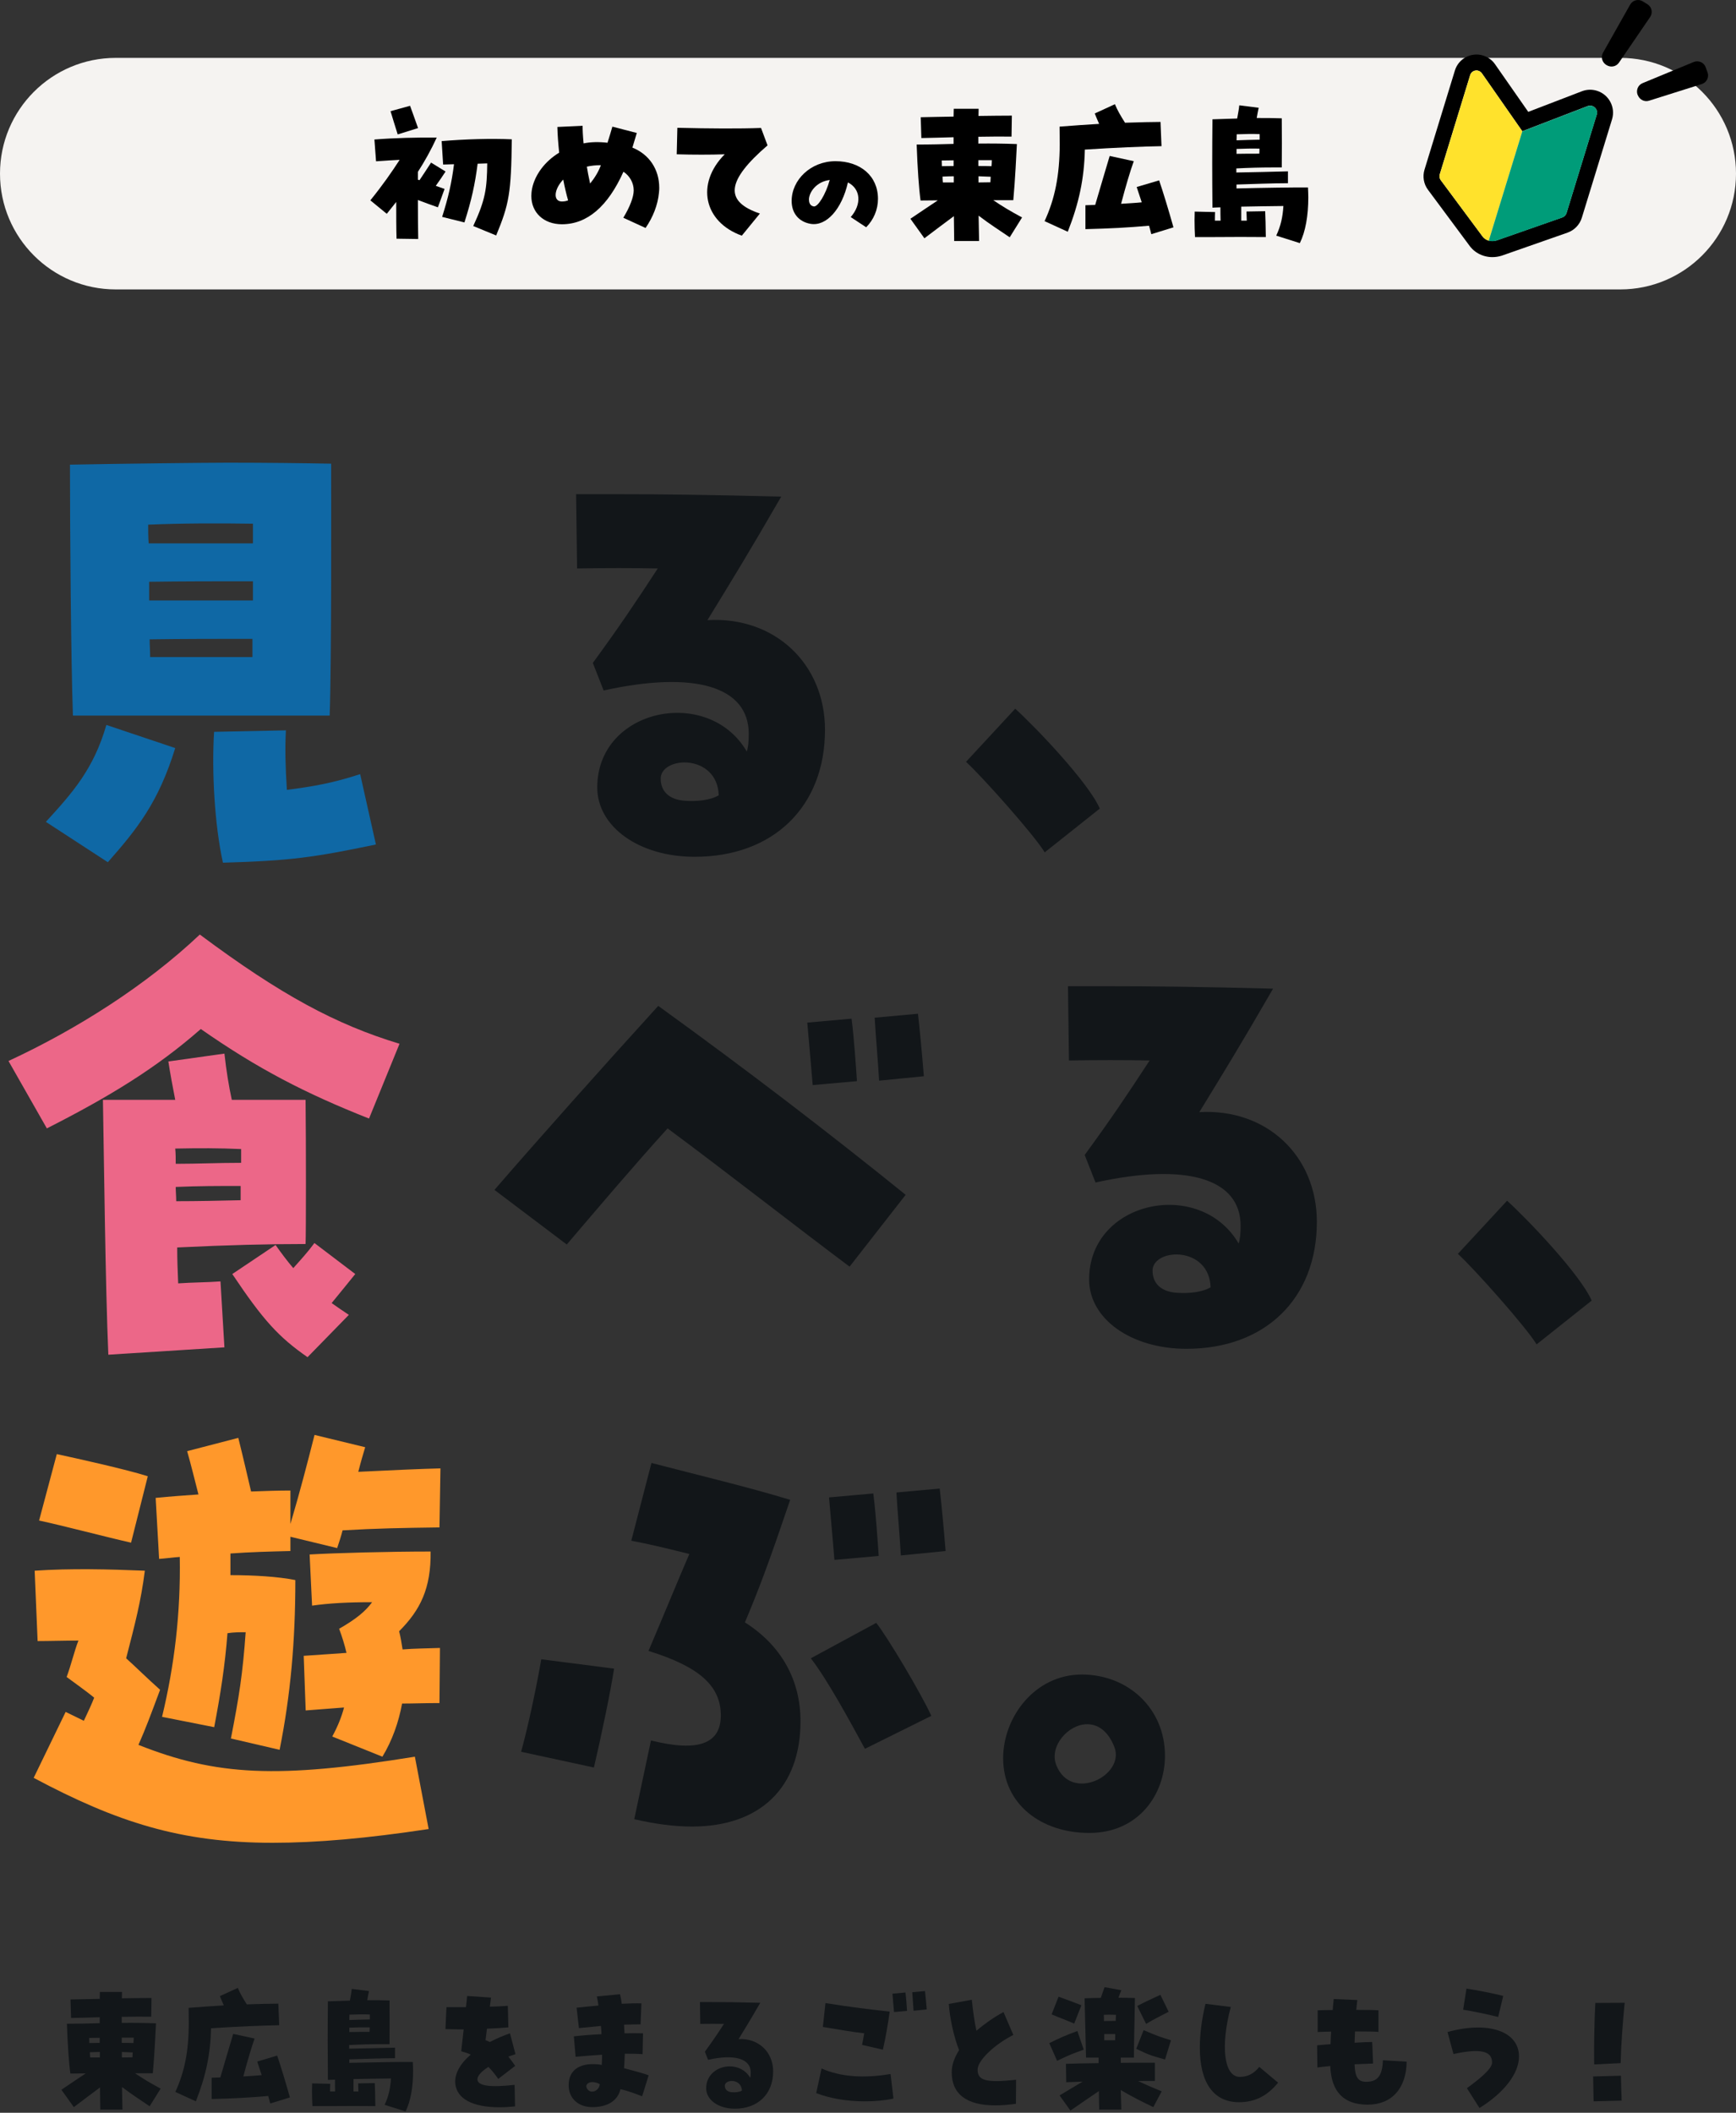 <svg width="300" height="365" viewBox="0 0 300 365" fill="none" xmlns="http://www.w3.org/2000/svg">
<rect x="0" y="0" width="300" height="365" fill="#333333" stroke="none"/>
<path d="M188.23 316.66C179.985 316.66 173.355 311.73 173.355 303.74C173.355 296.685 178.795 289.29 186.955 289.29C194.945 289.29 201.32 295.155 201.32 303.315C201.32 310.03 196.73 316.66 188.23 316.66ZM187.89 297.875C184.575 297.875 181.26 301.7 182.535 304.93C185.085 311.475 194.52 306.715 192.565 301.785C191.46 298.98 189.675 297.875 187.89 297.875Z" fill="#121619"/>
<path d="M119.55 315.555C116.575 315.555 113.26 315.13 109.605 314.28L112.495 300.68C120.655 302.72 124.565 301.275 124.565 296.345C124.565 291.245 120.825 287.93 112.07 285.21C114.96 278.41 117 273.395 119.125 268.465C114.365 267.275 112.155 266.765 109.095 266.17L112.58 252.74C120.4 254.78 129.665 256.99 136.55 259.115C133.065 269.4 131.28 274.245 128.73 280.28C135.02 284.275 138.335 290.225 138.335 297.365C138.335 308.84 131.365 315.555 119.55 315.555ZM102.635 305.355L90.055 302.635C91.16 298.64 92.52 292.435 93.54 286.655L106.12 288.27C105.525 292.18 103.91 299.915 102.635 305.355ZM149.47 302.125C146.835 297.28 143.01 290.225 140.12 286.485L151.425 280.365C153.38 282.83 159.16 292.52 160.945 296.43L149.47 302.125ZM144.2 269.485C144.03 267.445 143.69 263.45 143.265 258.69L150.915 258.01C151.34 261.24 151.68 266.34 151.85 268.805L144.2 269.485ZM155.675 268.72C155.505 265.575 155.08 260.9 154.91 257.84L162.39 257.16C162.645 259.285 163.07 263.705 163.41 267.955L155.675 268.72Z" fill="#121619"/>
<path d="M48.32 302.295L39.905 300.34C41.35 292.945 41.945 289.12 42.455 281.98C41.435 281.98 40.415 281.98 39.31 282.15C38.885 287.675 38.12 292.605 37.015 298.385L28.005 296.6C30.13 287.76 31.235 278.75 31.065 268.975C29.875 269.06 28.685 269.23 27.495 269.315L26.9 258.775C29.45 258.52 31.915 258.35 34.295 258.18C33.615 255.545 33.02 253.08 32.34 250.7L41.18 248.405C42.03 251.805 42.71 254.78 43.39 257.67C45.685 257.585 47.98 257.5 50.19 257.5V263.28C51.89 257.5 52.995 253.25 54.355 247.895L63.11 250.02C62.77 251.125 62.345 252.57 61.92 254.27C66.935 254.015 72.8 253.76 76.115 253.675L75.945 263.875C69.4 263.96 64.98 264.045 59.2 264.385C58.945 265.405 58.605 266.425 58.265 267.445L50.19 265.49V267.955C46.705 268.04 43.305 268.125 39.82 268.38V272.12C43.9 272.12 48.065 272.375 51.04 272.97C51.04 283.68 50.19 292.945 48.32 302.295ZM22.65 266.51C18.485 265.575 10.75 263.535 6.755 262.685L9.815 251.21C13.725 252.06 21.8 253.845 25.54 255.035L22.65 266.51ZM66.085 303.485L57.415 300C58.35 298.3 59.03 296.6 59.455 294.985L52.825 295.495L52.485 286.06L59.88 285.55C59.54 284.105 59.115 282.745 58.605 281.385C61.58 279.685 63.195 278.325 64.3 276.795C60.135 276.795 56.905 276.965 53.93 277.39L53.505 268.55C57.84 268.295 67.105 268.04 74.415 268.04C74.5 274.415 72.63 278.155 68.975 281.81C69.23 282.83 69.4 283.85 69.57 284.955C71.61 284.785 73.735 284.785 76.03 284.7L75.945 294.22C73.565 294.22 71.44 294.305 69.485 294.305C68.89 297.535 67.785 300.68 66.085 303.485ZM47.13 318.36C31.235 318.36 20.185 314.79 5.82 307.14L11.345 295.75L14.49 297.28C15.255 295.665 15.85 294.39 16.275 293.285C14.83 292.095 13.215 290.99 11.515 289.715C12.28 287.675 12.875 285.125 13.555 283.425C11.43 283.425 8.54 283.51 6.5 283.51L5.99 271.355C12.195 270.93 18.825 271.1 25.03 271.355C24.35 276.71 23.33 280.535 21.8 286.485C23.5 288.015 25.285 289.8 27.665 291.925C26.05 296.26 25.2 298.555 23.925 301.445C37.44 306.8 47.98 307.31 71.695 303.485L74.075 315.98C63.45 317.595 54.695 318.36 47.13 318.36Z" fill="#FF982B"/>
<path d="M265.539 232.255C263.754 229.28 254.659 219.08 251.939 216.615L260.439 207.435C263.924 210.58 273.104 220.185 275.059 224.69L265.539 232.255Z" fill="#121619"/>
<path d="M205.042 233.02C195.437 233.02 188.212 227.835 188.212 221.035C188.212 207.35 207.422 203.44 214.052 214.83C214.307 214.065 214.392 213.045 214.392 211.77C214.392 203.61 205.042 200.805 189.317 204.29L187.447 199.53C192.037 193.24 194.672 189.33 198.667 183.21C194.587 183.125 189.402 183.125 184.727 183.21L184.557 170.375C186.767 170.375 188.977 170.375 191.102 170.375C198.922 170.375 206.912 170.46 220.002 170.8C214.307 180.66 211.417 185.335 207.252 192.135C218.812 191.455 227.567 199.615 227.567 211.09C227.567 224.35 218.642 233.02 205.042 233.02ZM203.257 223.33C205.467 223.5 207.762 223.245 209.207 222.395C208.952 215.255 199.517 215.595 199.177 219.335C199.092 221.885 200.877 223.16 203.257 223.33Z" fill="#121619"/>
<path d="M146.817 218.825C137.722 212.025 125.567 202.505 115.367 194.94C109.502 201.4 103.382 208.625 97.942 215L85.447 205.565C93.097 196.725 104.232 184.23 113.752 173.775C129.392 185.08 143.247 195.705 156.507 206.415L146.817 218.825ZM140.442 187.46C140.272 185.42 139.932 181.425 139.507 176.665L147.157 175.985C147.582 179.215 147.922 184.315 148.092 186.78L140.442 187.46ZM151.917 186.695C151.747 183.55 151.322 178.875 151.152 175.815L158.632 175.135C158.887 177.26 159.312 181.68 159.652 185.93L151.917 186.695Z" fill="#121619"/>
<path d="M8.097 194.94L1.467 183.295C13.197 177.855 25.182 170.29 34.532 161.45C48.557 171.905 58.077 177.005 69.042 180.32L63.772 193.24C52.807 188.905 44.562 184.655 34.702 177.77C27.052 184.485 18.977 189.415 8.097 194.94ZM18.722 234.04C18.212 222.395 17.957 199.19 17.787 190.01C23.737 190.01 27.647 190.01 30.282 190.01C29.857 187.8 29.432 185.59 29.092 183.38L38.782 182.02C39.122 185.08 39.547 187.63 40.057 190.01C44.052 190.01 48.132 190.01 52.807 190.01C52.892 197.405 52.892 213.045 52.807 214.915C46.347 214.915 39.462 215.085 30.622 215.51C30.622 217.635 30.707 219.76 30.792 221.715C33.172 221.545 35.892 221.545 38.102 221.375L38.782 232.765L18.722 234.04ZM30.282 198.425C30.367 199.275 30.367 200.21 30.367 201.06C34.192 201.06 37.592 200.89 41.672 200.89C41.672 200.04 41.672 199.275 41.672 198.51C37.847 198.34 34.447 198.34 30.282 198.425ZM30.367 205.055C30.367 205.905 30.452 206.67 30.452 207.52C34.277 207.52 37.847 207.435 41.587 207.35C41.587 206.585 41.587 205.735 41.587 204.885C37.762 204.885 34.277 204.885 30.367 205.055ZM53.147 234.465C48.132 230.98 45.497 228.09 40.142 220.1L47.622 215.085C48.642 216.53 49.662 217.89 50.682 219.08C52.042 217.55 53.147 216.36 54.337 214.745L61.392 220.1C59.862 221.97 58.587 223.585 57.312 225.115C58.247 225.795 59.267 226.475 60.287 227.155L53.147 234.465Z" fill="#EC6788"/>
<path d="M180.537 147.255C178.752 144.28 169.658 134.08 166.938 131.615L175.438 122.435C178.923 125.58 188.102 135.185 190.057 139.69L180.537 147.255Z" fill="#121619"/>
<path d="M120.042 148.02C110.437 148.02 103.212 142.835 103.212 136.035C103.212 122.35 122.422 118.44 129.052 129.83C129.307 129.065 129.392 128.045 129.392 126.77C129.392 118.61 120.042 115.805 104.317 119.29L102.447 114.53C107.037 108.24 109.672 104.33 113.667 98.21C109.587 98.125 104.402 98.125 99.727 98.21L99.557 85.375C101.767 85.375 103.977 85.375 106.102 85.375C113.922 85.375 121.912 85.46 135.002 85.8C129.307 95.66 126.417 100.335 122.252 107.135C133.812 106.455 142.567 114.615 142.567 126.09C142.567 139.35 133.642 148.02 120.042 148.02ZM118.257 138.33C120.467 138.5 122.762 138.245 124.207 137.395C123.952 130.255 114.517 130.595 114.177 134.335C114.092 136.885 115.877 138.16 118.257 138.33Z" fill="#121619"/>
<path d="M12.601 123.625C12.261 113.935 12.091 91.75 12.091 80.275C20.336 80.105 35.976 79.935 39.376 79.935C46.091 79.935 52.636 80.02 57.226 80.105C57.226 87.245 57.311 113.85 56.971 123.625H12.601ZM25.691 93.875H43.711V90.475C37.931 90.39 31.301 90.39 25.606 90.645C25.606 91.665 25.606 92.77 25.691 93.875ZM25.776 103.735H43.711V100.42C38.356 100.42 31.131 100.42 25.776 100.505V103.735ZM25.946 113.51H43.626V110.365C38.441 110.365 31.386 110.365 25.861 110.45C25.861 111.47 25.946 112.49 25.946 113.51ZM18.636 148.955L7.926 141.985C12.516 136.97 16.171 132.89 18.381 125.24L30.281 129.235C27.391 138.585 23.736 143.175 18.636 148.955ZM38.526 149.04C37.081 142.495 36.571 133.23 36.996 126.43L49.406 126.175C49.236 129.32 49.321 132.465 49.576 136.46C54.166 135.865 57.566 135.27 62.241 133.74L64.961 145.895C54.336 148.105 50.341 148.7 38.526 149.04Z" fill="#0F68A5"/>
<path d="M0 30C0 18.954 8.954 10 20 10H280C291.046 10 300 18.954 300 30C300 41.046 291.046 50 280 50H20C8.954 50 0 41.046 0 30Z" fill="#F5F3F1"/>
<path d="M64 34.611C66.164 31.939 67.714 29.694 69.065 27.614C67.886 27.669 66.591 27.752 64.985 27.868L64.703 24.102C68.191 23.82 72.187 23.737 75.475 23.764C74.462 25.955 73.394 27.868 72.215 29.694V31.043C72.298 31.071 72.414 31.099 72.497 31.126C73.09 30.225 73.649 29.412 74.496 28.09L76.998 29.633C76.549 30.335 75.929 31.237 75.309 32.105C75.813 32.271 76.322 32.47 76.826 32.642L75.675 35.817C74.435 35.369 73.366 35.004 72.215 34.55C72.215 37.133 72.243 39.805 72.27 41.292L68.528 41.237C68.473 39.578 68.473 37.161 68.473 34.887C67.936 35.562 67.404 36.237 66.84 36.939L64 34.611ZM67.487 19.207L70.864 18.277C71.429 19.793 71.623 20.412 72.243 22.127L68.728 23.222C68.108 21.281 67.969 20.777 67.487 19.201V19.207ZM76.405 37.476C77.501 33.991 78.038 31.63 78.459 28.372C77.839 28.399 77.219 28.399 76.577 28.427L76.322 24.378C80.347 24.041 84.82 23.902 88.445 24.069C88.335 33.344 87.997 35.225 85.744 40.678L81.781 39.047C83.917 34.467 84.144 32.526 84.2 28.228C83.663 28.256 83.131 28.256 82.539 28.283C82.091 31.823 81.471 34.633 80.258 38.427L76.405 37.47V37.476Z" fill="black"/>
<path d="M107.713 37.62C108.865 35.739 109.512 33.997 109.512 32.896C109.512 31.602 108.837 30.396 107.741 29.666C105.039 35.678 101.469 38.743 97.107 38.743C93.985 38.743 91.82 36.746 91.82 33.853C91.82 33.516 91.848 33.123 91.959 32.531C92.468 30.142 94.178 27.868 96.631 26.375C96.459 24.716 96.349 23.255 96.321 21.933L100.683 21.734C100.683 22.52 100.711 23.278 100.849 24.771C102.089 24.517 103.467 24.489 104.984 24.66C105.322 23.565 105.576 22.78 105.826 21.878L110.044 22.973C109.817 23.703 109.534 24.716 109.285 25.501C112.208 26.679 113.924 29.268 113.924 32.443C113.924 32.581 113.924 32.918 113.869 33.344C113.67 35.396 112.856 37.504 111.56 39.384L107.708 37.614L107.713 37.62ZM98.175 34.611C97.865 33.543 97.583 32.332 97.334 31.016C95.701 32.73 95.562 34.782 97.079 34.81C97.472 34.81 97.838 34.755 98.175 34.611ZM103.833 28.538C102.958 28.538 102.144 28.621 101.414 28.792C101.524 29.55 101.696 30.396 101.978 31.713C102.82 30.673 103.467 29.578 103.833 28.538Z" fill="black"/>
<path d="M125.243 26.658C122.797 26.741 119.757 26.741 116.945 26.658L117.056 22.078C122.653 22.216 127.884 22.244 131.515 22.106L132.639 25.115C125.52 31.243 125.127 34.811 131.316 36.891L128.194 40.713C121.612 38.351 120.206 31.719 125.238 26.658H125.243Z" fill="black"/>
<path d="M147.012 37.505C148.955 35.282 148.74 32.638 146.531 31.515C145.468 36.183 142.783 39.148 140.054 38.667C138.028 38.307 136.805 36.825 136.805 34.717C136.805 31.072 140.115 27.848 144.383 27.848C148.651 27.848 151.723 30.37 151.723 34.358C151.723 36.2 150.982 37.964 149.681 39.264L147.012 37.499V37.505ZM143.381 31.094C141.095 31.377 139.833 33.18 139.794 34.441C139.794 34.9 139.916 35.541 140.619 35.663C141.338 35.801 142.706 33.561 143.387 31.094H143.381Z" fill="black"/>
<path d="M157.339 37.787C159.028 36.636 160.6 35.597 162.067 34.612C161.784 34.612 161.419 34.612 159.083 34.64C158.801 32.643 158.546 28.937 158.408 24.971C160.854 24.971 162.991 24.916 164.79 24.861V23.71C162.792 23.765 160.882 23.821 159.221 23.848L159.111 20.253C160.744 20.226 162.736 20.17 164.79 20.143C164.79 19.578 164.818 19.13 164.818 18.793H169.119C169.119 19.13 169.091 19.551 169.091 20.032C171.2 20.004 173.199 19.977 174.86 19.977L174.804 23.599C173.033 23.572 171.062 23.599 169.064 23.627V24.805C171.455 24.778 173.426 24.805 175.729 24.888C175.646 26.548 175.419 31.266 175.109 34.584H171.649C173.166 35.624 174.688 36.526 176.625 37.566L174.489 40.995C172.69 39.756 171.14 38.805 169.114 37.256C169.141 39.081 169.169 40.63 169.197 41.642H164.895C164.895 40.829 164.868 39.253 164.84 37.344C163.235 38.55 161.463 39.844 159.747 41.166L157.328 37.792L157.339 37.787ZM162.77 28.71C163.473 28.71 164.148 28.683 164.796 28.683V27.698C164.093 27.698 163.39 27.726 162.742 27.726C162.742 28.063 162.77 28.373 162.77 28.71ZM164.823 31.52V30.453C164.176 30.453 163.528 30.48 162.88 30.508C162.88 30.873 162.908 31.21 162.936 31.52H164.818H164.823ZM171.35 28.71C171.378 28.318 171.405 27.98 171.405 27.671H169.069V28.683C169.828 28.683 170.558 28.683 171.35 28.71ZM169.097 31.52C169.828 31.52 170.503 31.492 171.151 31.492C171.178 31.183 171.178 30.845 171.206 30.536C170.475 30.508 169.772 30.48 169.097 30.453V31.52Z" fill="black"/>
<path d="M180.516 38.205C182.315 34.3 183.101 30.334 183.134 24.969L183.106 21.96V21.877C185.691 21.678 187.972 21.512 189.943 21.402C189.688 20.865 189.467 20.279 189.184 19.604L192.672 18C193.065 18.985 193.602 19.914 194.416 21.203C196.635 21.12 199.481 21.064 200.549 21.064L200.721 25.251C197.399 25.307 192.65 25.506 187.474 25.843C187.363 30.816 186.489 35.036 184.523 40.036L180.527 38.211L180.516 38.205ZM198.573 38.996C194.665 39.334 191.991 39.472 187.574 39.588V35.456C188.166 35.429 188.725 35.429 189.262 35.401C190.076 32.563 191.144 29.079 191.764 26.944L195.927 27.845C195.307 29.588 194.576 32.032 193.735 35.207C195.002 35.124 196.182 35.069 197.305 34.953C196.995 34.024 196.713 33.128 196.431 32.309L200.311 31.159C200.986 33.128 202.027 36.557 202.786 39.278L198.96 40.456C198.85 39.981 198.706 39.5 198.567 38.996H198.573Z" fill="black"/>
<path d="M206.43 38.013C206.43 37.477 206.457 36.974 206.457 36.553L209.973 36.636C209.945 37.112 209.945 37.593 209.945 38.124H210.93C210.903 37.339 210.902 36.548 210.902 35.818C210.366 35.845 209.889 35.845 209.524 35.873C209.469 30.308 209.469 26.094 209.524 20.612C212.929 20.502 213.604 20.474 213.798 20.474C213.936 19.633 214.08 19.014 214.163 18.195L217.512 18.616C217.374 19.291 217.257 19.855 217.174 20.386C218.636 20.386 220.07 20.386 221.503 20.441C221.531 22.747 221.531 26.763 221.503 28.931H219.815C217.872 28.931 215.763 28.987 213.654 29.097V29.8C216.466 29.744 219.787 29.689 222.572 29.601V31.653C220.125 31.653 216.383 31.791 213.681 31.879V32.554C218.154 32.444 223.806 32.355 226.031 32.388C226.059 32.98 226.087 33.539 226.087 34.103C226.087 37.25 225.611 40.005 224.625 42.001L220.546 40.707C221.332 39.048 221.669 37.477 221.786 35.591C219.677 35.618 216.947 35.646 214.501 35.701V38.118H215.458C215.431 37.527 215.431 36.996 215.403 36.542L218.636 36.487C218.691 37.665 218.719 38.904 218.747 40.956C215.204 40.928 213.488 40.928 209.973 40.956H206.513C206.457 39.971 206.43 38.932 206.43 38.002V38.013ZM213.687 24.241C215.204 24.186 216.106 24.158 217.684 24.13V23.173C216.505 23.118 215.209 23.146 213.72 23.201C213.72 23.538 213.692 23.904 213.692 24.241H213.687ZM213.687 26.575C215.01 26.547 216.272 26.547 217.623 26.547C217.65 26.265 217.65 25.956 217.65 25.673C216.106 25.646 215.148 25.673 213.687 25.729V26.57V26.575Z" fill="black"/>
<path d="M255.494 12.232C255.72 12.299 255.938 12.449 256.096 12.675L263.071 22.669L274.353 18.332C274.62 18.232 274.888 18.232 275.131 18.299C275.724 18.483 276.143 19.118 275.933 19.794L270.715 36.791C270.606 37.159 270.322 37.443 269.962 37.568L258.647 41.529C258.078 41.696 257.635 41.663 257.267 41.562C257.251 41.562 257.242 41.562 257.225 41.554C256.715 41.395 256.389 41.094 256.247 40.91L248.98 31.125C248.762 30.833 248.695 30.457 248.804 30.106L254.056 12.976C254.257 12.324 254.926 12.04 255.494 12.216M256.306 9.592C254.24 8.957 252.049 10.118 251.422 12.182L246.17 29.312C245.81 30.49 246.027 31.794 246.772 32.788L254.039 42.573L254.073 42.615L254.106 42.657C254.441 43.075 255.193 43.827 256.423 44.203H256.448L256.515 44.228C257.451 44.495 258.438 44.487 259.433 44.194L259.5 44.178L259.567 44.153L270.882 40.192C272.07 39.774 272.99 38.813 273.358 37.618L278.576 20.622C279.22 18.533 278.033 16.31 275.942 15.675C275.089 15.416 274.202 15.449 273.366 15.767L264.1 19.327L258.363 11.104C257.861 10.377 257.15 9.859 256.306 9.6V9.592Z" fill="black"/>
<path d="M256.093 12.675C255.55 11.89 254.337 12.082 254.061 12.993L248.809 30.123C248.7 30.474 248.767 30.85 248.985 31.142L256.252 40.927C256.403 41.111 256.737 41.429 257.272 41.587L263.076 22.686L256.102 12.692L256.093 12.675Z" fill="#FFE22C"/>
<path d="M274.359 18.344L263.077 22.681L257.273 41.583C257.641 41.683 258.093 41.716 258.653 41.549L269.968 37.588C270.328 37.463 270.604 37.17 270.721 36.811L275.94 19.815C276.232 18.862 275.296 17.985 274.367 18.344H274.359Z" fill="#009C79"/>
<path d="M277.634 11.256C277.634 11.256 277.6 11.24 277.584 11.223C276.865 10.772 276.605 9.853 277.015 9.117L281.707 0.803C282.133 0.042 283.12 -0.233 283.864 0.218C284.157 0.393 284.441 0.569 284.726 0.753C285.462 1.221 285.654 2.223 285.161 2.942L279.775 10.822C279.298 11.524 278.353 11.699 277.634 11.248V11.256Z" fill="black"/>
<path d="M283.007 16.422C283.007 16.422 282.991 16.388 282.991 16.371C282.698 15.578 283.066 14.692 283.852 14.366L292.683 10.714C293.495 10.38 294.431 10.764 294.741 11.583C294.858 11.901 294.975 12.218 295.092 12.536C295.385 13.363 294.908 14.266 294.08 14.525L284.973 17.399C284.162 17.658 283.317 17.207 283.024 16.413L283.007 16.422Z" fill="black"/>
<path d="M275.489 356.65C275.439 353.125 275.539 348.775 275.689 346.025L280.764 346C280.439 349.3 280.139 353.125 280.064 356.425L275.489 356.65ZM275.389 363.025C275.339 361.35 275.364 360.425 275.314 358.725L280.114 358.6C280.164 360.3 280.164 361.2 280.239 362.9L275.389 363.025Z" fill="#121619"/>
<path d="M255.673 364.175L253.498 360.75C256.473 358.6 257.848 357.2 257.848 356.325C257.848 354.3 255.823 353.85 251.173 354.85L250.148 351.05C257.223 349.1 262.498 350.925 262.498 355.275C262.498 358.2 259.948 361.525 255.673 364.175ZM258.898 348.45C257.473 348.075 253.998 347.35 252.848 347.2L253.423 343.55C255.023 343.775 258.573 344.475 259.773 344.825L258.898 348.45Z" fill="#121619"/>
<path d="M236.309 363.6C232.234 363.575 230.059 361.425 229.884 356.925C228.934 357.025 228.134 357.1 227.659 357.175L227.609 353.35C228.234 353.275 229.034 353.225 229.934 353.15C229.959 352.45 229.984 351.725 230.034 350.975C228.759 351 227.984 351.025 227.709 351.05V347.3C228.309 347.275 229.409 347.25 230.309 347.25C230.359 346.625 230.409 345.975 230.484 345.35L234.559 345.525C234.484 346.1 234.434 346.675 234.384 347.225C236.309 347.225 237.659 347.25 238.209 347.3V351.025C237.734 350.975 236.259 350.95 234.159 350.95C234.134 351.625 234.109 352.275 234.084 352.9C235.709 352.8 236.559 352.775 237.134 352.775L237.284 356.5C236.384 356.525 235.259 356.575 234.084 356.625C234.159 358.85 234.684 359.65 236.084 359.65C238.034 359.65 238.884 358.65 238.984 355.925L243.084 356.175C243.034 360.8 240.484 363.6 236.359 363.6H236.309Z" fill="#121619"/>
<path d="M214.119 363.175C209.744 363.175 207.344 359.85 207.344 353.75C207.344 351.45 207.669 348.85 208.319 346.175L212.694 346.725C210.894 353.425 211.494 358.8 214.244 358.8C215.594 358.8 216.644 358.275 217.619 357.075L220.869 359.8C218.994 362.1 216.844 363.175 214.119 363.175Z" fill="#121619"/>
<path d="M184.98 364.625L183.105 362C184.58 361.1 185.855 360.375 187.08 359.625C185.905 359.675 184.93 359.7 184.255 359.725L184.205 356.55C185.38 356.5 187.605 356.45 189.855 356.425V355.475H187.68C187.58 351.725 187.48 347.625 187.43 345.225C188.33 345.2 189.655 345.15 190.23 345.15L190.88 343.3L193.78 343.825C193.58 344.3 193.43 344.725 193.28 345.125C194.18 345.125 195.08 345.15 196.13 345.175C196.105 347.2 195.955 353.125 195.955 355.475H193.68V356.375C195.355 356.35 197.555 356.35 199.58 356.35V359.5C198.005 359.5 197.33 359.5 196.68 359.525C197.955 360.125 199.205 360.675 200.755 361.3L199.305 364.025C197.505 363.15 195.83 362.35 193.68 361.075C193.73 362.95 193.755 363.7 193.78 364.45H189.955C189.905 362.65 189.905 361.95 189.905 361.25C188.33 362.325 186.58 363.5 184.98 364.625ZM198.055 349.65L196.53 346.55C197.905 345.825 198.905 345.375 200.53 344.625L201.955 347.55C200.78 348.175 199.63 348.7 198.055 349.65ZM185.63 349.6C183.655 348.725 183.08 348.6 181.73 348L182.93 344.95C184.505 345.525 185.43 345.85 186.88 346.425L185.63 349.6ZM190.78 349.15C191.455 349.15 192.13 349.125 192.805 349.125C192.83 348.725 192.83 348.375 192.855 348.075C192.105 348.05 191.455 348.05 190.755 348.075C190.755 348.4 190.78 348.775 190.78 349.15ZM201.33 355.8C198.755 355.075 198.43 354.95 196.355 353.95L197.63 350.725C199.855 351.675 200.38 351.875 202.355 352.475L201.33 355.8ZM182.68 356.025L181.33 352.975C183.18 352.05 183.98 351.7 186.18 350.875L187.28 354.1C185.405 354.775 184.955 354.925 182.68 356.025ZM190.83 352.475H192.705C192.705 352.1 192.73 351.75 192.73 351.4H190.83V352.475Z" fill="#121619"/>
<path d="M172.015 363.725C167.04 363.725 164.465 361.775 164.465 358C164.465 356.775 164.89 355.55 165.74 354.175C164.865 352 164.115 348.6 163.965 346.2L167.94 345.475C168.115 347.275 168.44 349.55 168.74 350.825C170.14 349.625 171.84 348.45 173.415 347.6L175.115 351.55C171.74 353.275 168.94 356 168.94 357.55C168.94 359.45 170.415 359.85 175.59 359.3L175.565 363.45C174.09 363.65 172.965 363.725 172.015 363.725Z" fill="#121619"/>
<path d="M152.574 354.1L148.974 353.275C149.099 352.6 149.249 351.925 149.349 351.275C147.399 351.05 145.174 350.675 142.199 350.175L142.649 346.05C147.474 346.825 150.074 347.1 153.749 347.525C153.474 349.55 153.049 352.025 152.574 354.1ZM149.399 363.025C146.374 363.025 143.399 362.525 141.049 361.6L141.974 357.35C145.174 358.775 149.249 359.1 153.899 358.3L154.399 362.55C152.899 362.875 151.249 363.025 149.399 363.025ZM154.499 347.6C154.449 347 154.349 345.825 154.224 344.425L156.474 344.225C156.599 345.175 156.699 346.675 156.749 347.4L154.499 347.6ZM157.874 347.375C157.824 346.45 157.699 345.075 157.649 344.175L159.849 343.975C159.924 344.6 160.049 345.9 160.149 347.15L157.874 347.375Z" fill="#121619"/>
<path d="M126.984 364.3C124.159 364.3 122.034 362.775 122.034 360.775C122.034 356.75 127.684 355.6 129.634 358.95C129.709 358.725 129.734 358.425 129.734 358.05C129.734 355.65 126.984 354.825 122.359 355.85L121.809 354.45C123.159 352.6 123.934 351.45 125.109 349.65C123.909 349.625 122.384 349.625 121.009 349.65L120.959 345.875C121.609 345.875 122.259 345.875 122.884 345.875C125.184 345.875 127.534 345.9 131.384 346C129.709 348.9 128.859 350.275 127.634 352.275C131.034 352.075 133.609 354.475 133.609 357.85C133.609 361.75 130.984 364.3 126.984 364.3ZM126.459 361.45C127.109 361.5 127.784 361.425 128.209 361.175C128.134 359.075 125.359 359.175 125.259 360.275C125.234 361.025 125.759 361.4 126.459 361.45Z" fill="#121619"/>
<path d="M102.37 364.025C99.945 364.025 98.269 362.525 98.269 360.225C98.269 357.475 100.42 356.15 103.995 356.725C104.045 355.75 104.045 355.275 104.045 354.975C102.52 355.075 101.07 355.175 99.469 355.325L99.169 351.8C100.67 351.625 102.27 351.5 103.945 351.425C103.92 350.7 103.895 350.35 103.845 350C102.47 350.125 101.22 350.25 100.045 350.375L99.644 346.85C100.795 346.725 102.02 346.6 103.42 346.475C103.37 346.025 103.27 345.575 103.145 344.9L107.145 344.525C107.27 345 107.37 345.55 107.445 346.175C108.695 346.1 109.895 346.075 110.845 346.1L110.695 349.725C109.845 349.725 108.87 349.75 107.845 349.775C107.87 350.275 107.895 350.775 107.92 351.275C109.145 351.25 110.245 351.25 111.12 351.275L111.045 354.875C110.12 354.8 109.07 354.8 107.97 354.8C107.945 355.55 107.92 356.375 107.845 357.3C109.42 357.725 110.995 358.125 112.095 358.525L110.97 362.15C109.82 361.725 108.745 361.275 107.22 360.925C106.77 362.9 104.995 364.025 102.37 364.025ZM101.495 360.9C101.695 361.2 101.995 361.35 102.32 361.35C102.945 361.35 103.595 360.825 103.645 360.05C103.195 359.8 102.72 359.7 102.345 359.7C101.545 359.725 101.045 360.225 101.495 360.9Z" fill="#121619"/>
<path d="M86.303 364.05C81.653 364.05 78.928 362.575 78.678 359.95C78.528 358.325 79.454 356.575 81.353 354.95C80.879 354.725 80.353 354.55 79.704 354.375C79.879 352.875 80.004 351.675 80.129 350.6C79.178 350.6 78.153 350.575 76.978 350.55L77.153 346.75C78.278 346.75 79.403 346.75 80.528 346.75C80.603 346.075 80.678 345.425 80.728 344.825L84.853 345.1C84.778 345.6 84.728 346.125 84.653 346.675C85.704 346.65 86.728 346.6 87.754 346.525L87.853 350.25C86.778 350.35 85.504 350.425 84.153 350.475C84.053 351.175 83.978 351.825 83.903 352.45C84.204 352.575 84.428 352.675 84.653 352.775C85.853 352.15 86.978 351.675 88.129 351.275L89.079 354.875C88.678 355 88.278 355.15 87.853 355.3C88.379 355.975 88.728 356.45 89.028 356.9L86.103 359.15C85.553 358.35 84.978 357.65 84.403 357.075C83.178 357.85 82.478 358.65 82.504 359.25C82.553 360.375 84.778 360.65 88.928 360.175L89.004 363.9C88.053 364 87.153 364.05 86.303 364.05Z" fill="#121619"/>
<path d="M53.989 363.85C53.939 362.975 53.914 362.05 53.914 361.225C53.914 360.75 53.939 360.3 53.939 359.925L57.064 360C57.039 360.425 57.039 360.85 57.039 361.325C57.314 361.325 57.614 361.325 57.914 361.325C57.889 360.625 57.889 359.925 57.889 359.275C57.414 359.3 56.989 359.3 56.664 359.325C56.614 354.375 56.614 350.625 56.664 345.75C59.689 345.65 60.289 345.625 60.464 345.625C60.589 344.875 60.714 344.325 60.789 343.6L63.764 343.975C63.639 344.575 63.539 345.075 63.464 345.55C64.764 345.55 66.039 345.55 67.314 345.6C67.339 347.65 67.339 351.225 67.314 353.15H65.814C64.089 353.15 62.214 353.2 60.339 353.3C60.339 353.5 60.339 353.725 60.339 353.925C62.839 353.875 65.789 353.825 68.264 353.75V355.575C66.089 355.575 62.764 355.7 60.364 355.775C60.364 355.975 60.364 356.175 60.364 356.375C64.339 356.275 69.364 356.2 71.339 356.225C71.364 356.75 71.389 357.25 71.389 357.75C71.389 360.55 70.964 363 70.089 364.775L66.464 363.625C67.164 362.15 67.464 360.75 67.564 359.075C65.689 359.1 63.264 359.125 61.089 359.175C61.089 359.825 61.089 360.575 61.089 361.325C61.364 361.325 61.664 361.325 61.939 361.325C61.914 360.8 61.914 360.325 61.889 359.925L64.764 359.875C64.814 360.925 64.839 362.025 64.864 363.85C61.714 363.825 60.189 363.825 57.064 363.85H53.989ZM60.389 348.05C60.389 348.35 60.364 348.675 60.364 348.975C61.714 348.925 62.514 348.9 63.914 348.875C63.914 348.575 63.914 348.275 63.914 348.025C62.864 347.975 61.714 348 60.389 348.05ZM60.364 350.3C60.364 350.55 60.364 350.8 60.364 351.05C61.539 351.025 62.664 351.025 63.864 351.025C63.889 350.775 63.889 350.5 63.889 350.25C62.514 350.225 61.664 350.25 60.364 350.3Z" fill="#121619"/>
<path d="M33.849 363.025L30.299 361.4C31.899 357.925 32.599 354.4 32.624 349.625L32.599 346.95V346.875C34.899 346.7 36.924 346.55 38.674 346.45C38.449 345.975 38.249 345.45 37.999 344.85L41.099 343.425C41.449 344.3 41.924 345.125 42.649 346.275C44.624 346.2 47.149 346.15 48.099 346.15L48.249 349.875C45.299 349.925 41.074 350.1 36.474 350.4C36.374 354.825 35.599 358.575 33.849 363.025ZM46.699 363.4C46.599 362.975 46.474 362.55 46.349 362.1C42.874 362.4 40.499 362.525 36.574 362.625V358.95C37.099 358.925 37.599 358.925 38.074 358.9C38.799 356.375 39.749 353.275 40.299 351.375L43.999 352.175C43.449 353.725 42.799 355.9 42.049 358.725C43.174 358.65 44.224 358.6 45.224 358.5C44.949 357.675 44.699 356.875 44.449 356.15L47.899 355.125C48.499 356.875 49.424 359.925 50.099 362.35L46.699 363.4Z" fill="#121619"/>
<path d="M12.759 364.025L10.609 361.025C12.109 360 13.509 359.075 14.809 358.2C14.559 358.2 14.234 358.2 12.159 358.225C11.909 356.45 11.684 353.15 11.559 349.625C13.734 349.625 15.634 349.575 17.234 349.525C17.234 349.175 17.234 348.85 17.234 348.5C15.459 348.55 13.759 348.6 12.284 348.625L12.184 345.425C13.634 345.4 15.409 345.35 17.234 345.325C17.234 344.825 17.259 344.425 17.259 344.125H21.084C21.084 344.425 21.059 344.8 21.059 345.225C22.934 345.2 24.709 345.175 26.184 345.175L26.134 348.4C24.559 348.375 22.809 348.4 21.034 348.425C21.034 348.75 21.034 349.125 21.034 349.475C23.159 349.45 24.909 349.475 26.959 349.55C26.884 351.025 26.684 355.225 26.409 358.175H23.334C24.684 359.1 26.034 359.9 27.759 360.825L25.859 363.875C24.259 362.775 22.884 361.925 21.084 360.55C21.109 362.175 21.134 363.55 21.159 364.45H17.334C17.334 363.725 17.309 362.325 17.284 360.625C15.859 361.7 14.284 362.85 12.759 364.025ZM21.034 352.925C21.709 352.925 22.359 352.925 23.059 352.95C23.084 352.6 23.109 352.3 23.109 352.025C22.559 352.025 21.834 352.025 21.034 352.025C21.034 352.325 21.034 352.625 21.034 352.925ZM15.409 352.075C15.409 352.375 15.434 352.65 15.434 352.95C16.059 352.95 16.659 352.925 17.234 352.925C17.234 352.625 17.234 352.35 17.234 352.05C16.609 352.05 15.984 352.075 15.409 352.075ZM15.584 355.45C16.159 355.45 16.709 355.45 17.259 355.45C17.259 355.15 17.259 354.825 17.259 354.5C16.684 354.5 16.109 354.525 15.534 354.55C15.534 354.875 15.559 355.175 15.584 355.45ZM21.059 354.5C21.059 354.825 21.059 355.125 21.059 355.45C21.709 355.45 22.309 355.425 22.884 355.425C22.909 355.15 22.909 354.85 22.934 354.575C22.284 354.55 21.659 354.525 21.059 354.5Z" fill="#121619"/>
</svg>
